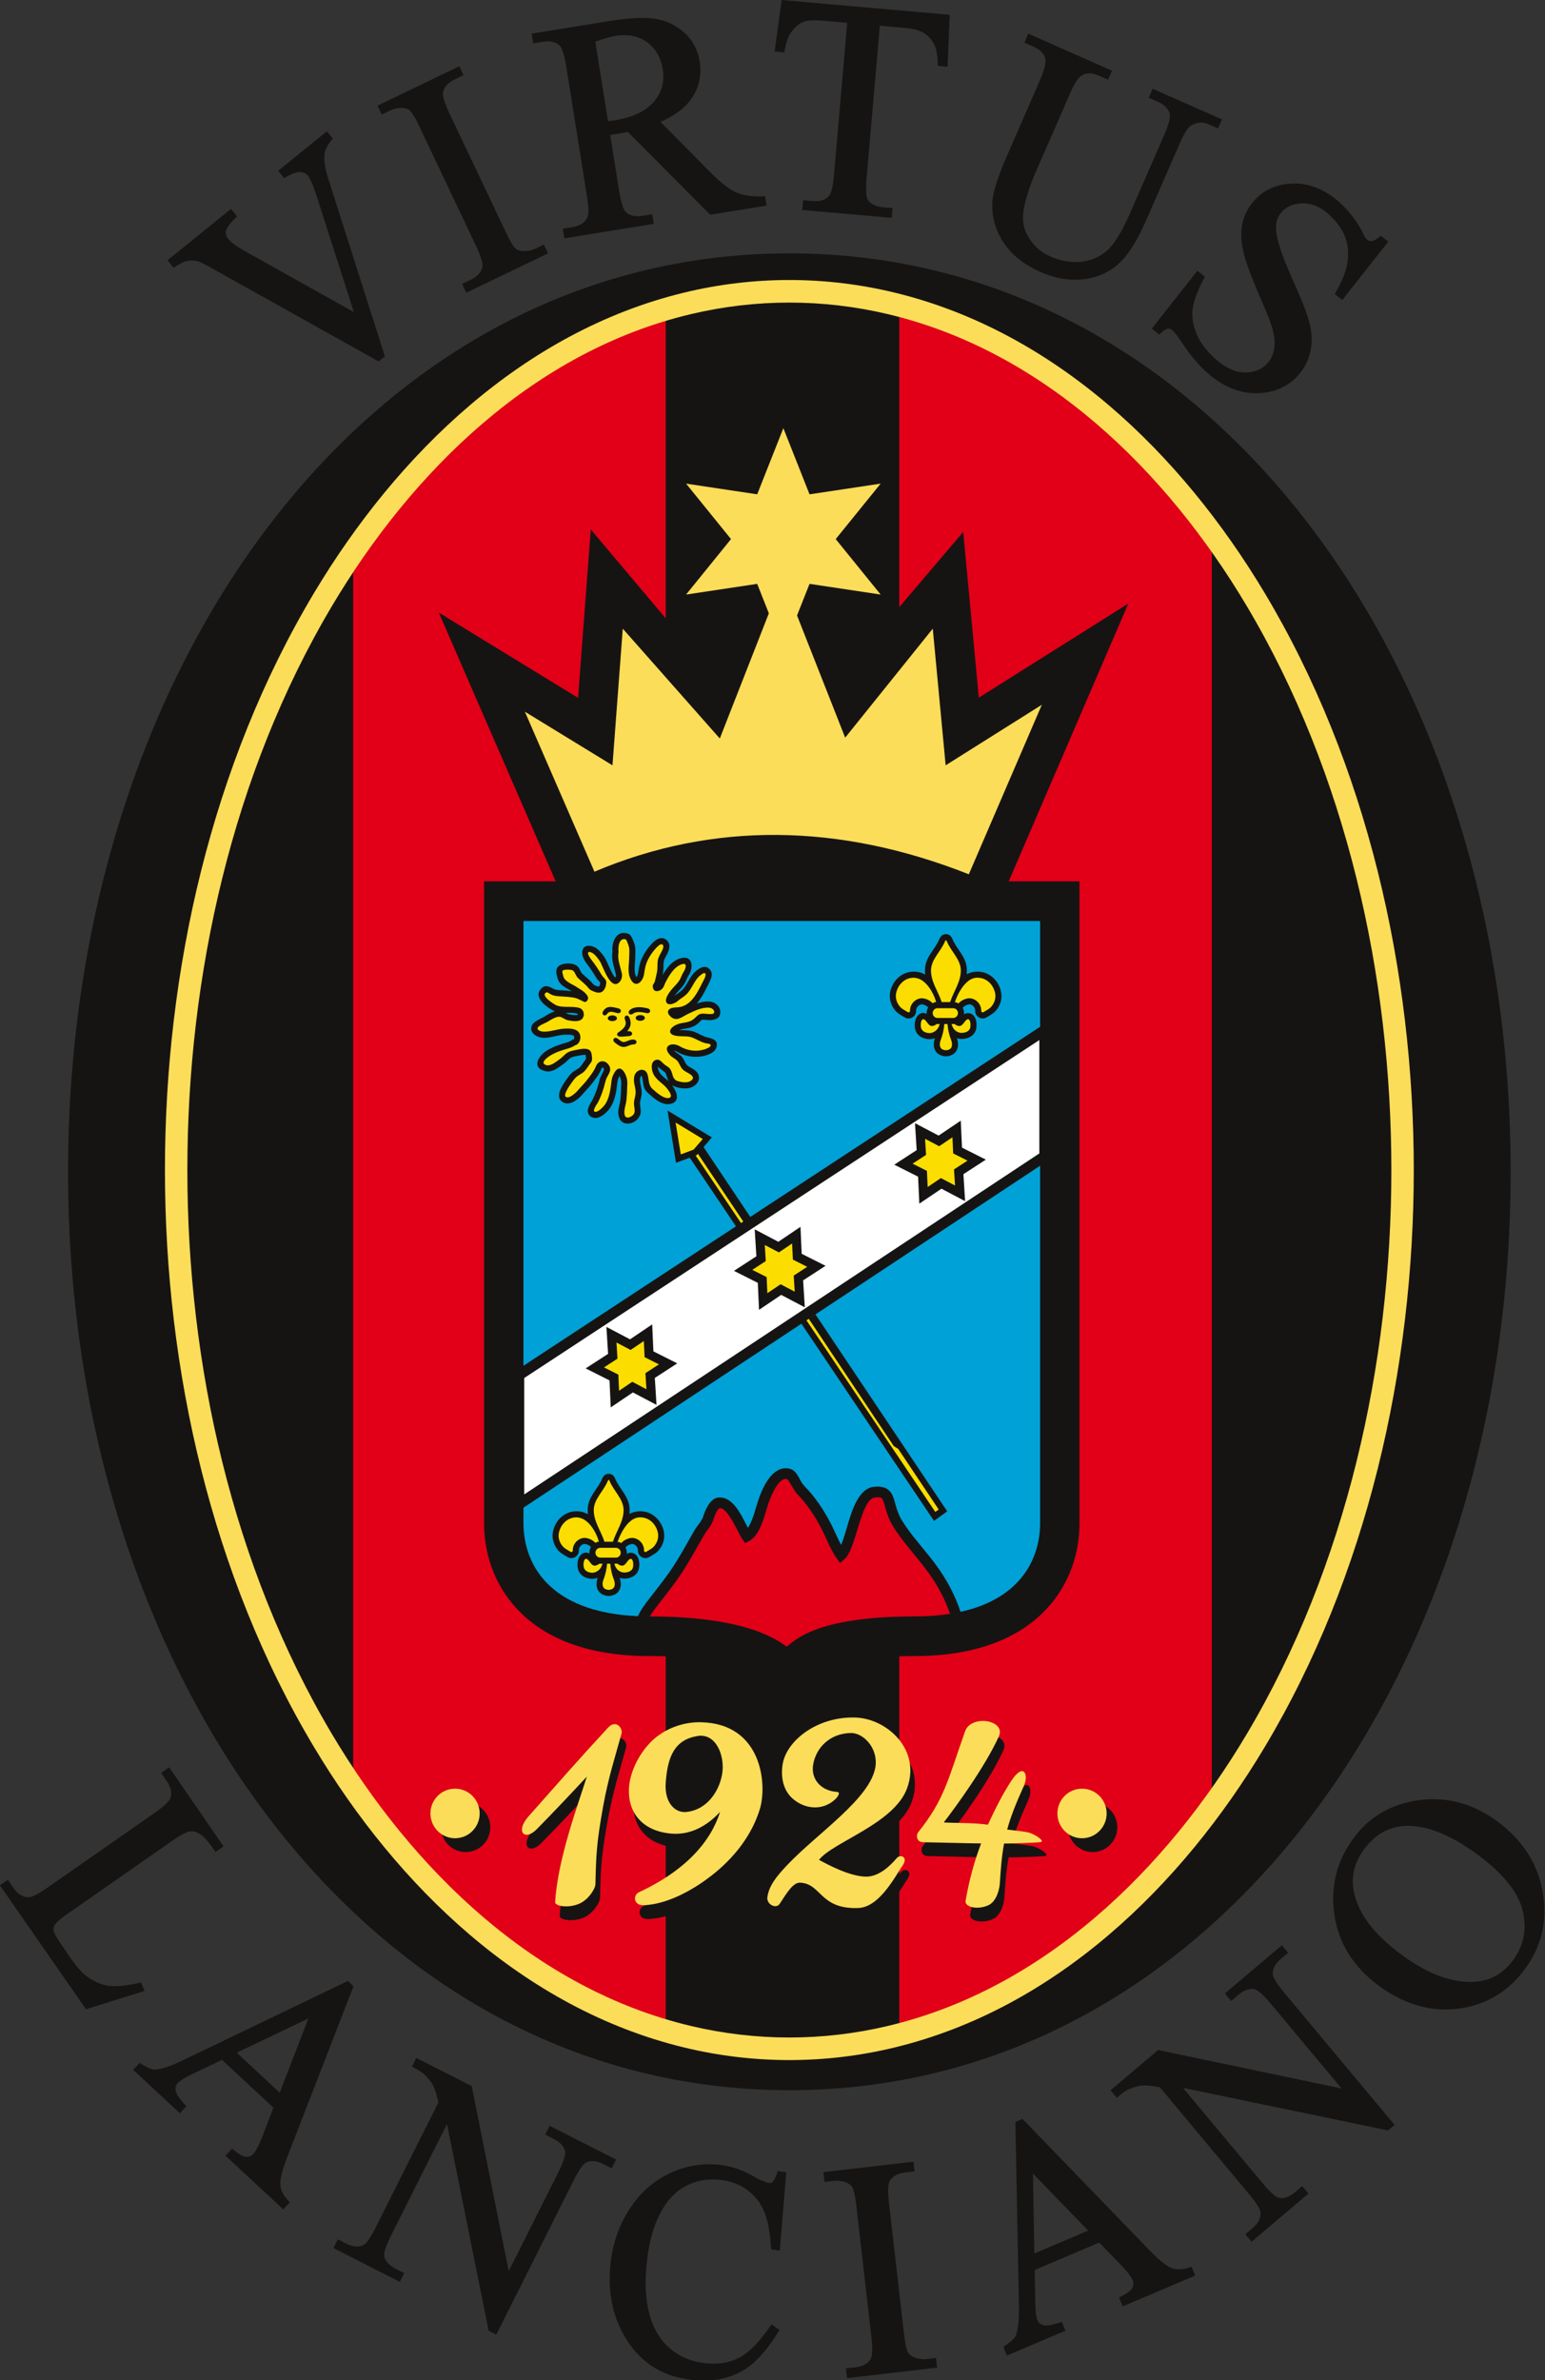 <?xml version="1.0" encoding="UTF-8" standalone="no"?>
<svg
   xmlns:dc="http://purl.org/dc/elements/1.1/"
   xmlns:cc="http://creativecommons.org/ns#"
   xmlns:rdf="http://www.w3.org/1999/02/22-rdf-syntax-ns#"
   xmlns:svg="http://www.w3.org/2000/svg"
   xmlns="http://www.w3.org/2000/svg"
   xmlns:sodipodi="http://sodipodi.sourceforge.net/DTD/sodipodi-0.dtd"
   xmlns:inkscape="http://www.inkscape.org/namespaces/inkscape"
   width="705.926"
   version="1.1"
   height="1086.907"
   viewBox="0 0 564.74 869.526"
   id="svg2935"
   inkscape:version="0.47 r22583"
   sodipodi:docname="Virtus_Lanciano-Seite001.svg">
  <rect x="0" y="0" width="564.74" height="869.526" fill="#333333" stroke="none"/>
  <sodipodi:namedview
     pagecolor="#ffffff"
     bordercolor="#666666"
     borderopacity="1"
     objecttolerance="10"
     gridtolerance="10"
     guidetolerance="10"
     inkscape:pageopacity="0"
     inkscape:pageshadow="2"
     inkscape:window-width="1152"
     inkscape:window-height="804"
     id="namedview3048"
     showgrid="false"
     inkscape:zoom="0.71646393"
     inkscape:cx="264.08709"
     inkscape:cy="293.14436"
     inkscape:window-x="-4"
     inkscape:window-y="-4"
     inkscape:window-maximized="1"
     inkscape:current-layer="svg2935" />
  <defs
     id="defs2937">
    <inkscape:perspective
       sodipodi:type="inkscape:persp3d"
       inkscape:vp_x="0 : 372.5 : 1"
       inkscape:vp_y="0 : 1000 : 0"
       inkscape:vp_z="745 : 372.5 : 1"
       inkscape:persp3d-origin="372.5 : 248.33333 : 1"
       id="perspective3052" />
    <clipPath
       id="Clip0">
      <path
         d="m 0,0 595.275,0 0,595.276 L 0,595.276 0,0 z"
         transform="translate(0,0.417)"
         id="path2940" />
    </clipPath>
  </defs>
  <g
     id="Hintergrund"
     transform="matrix(1.524,0,0,1.534,-171.368,-22.379)">
    <g
       id="Gruppe1"
       clip-path="url(#Clip0)">
      <path
         style="fill:#161413;fill-rule:evenodd;stroke:none"
         d="m 173.002,0 c 100.616,0 173.001,97.947 173.001,218.723 0,120.778 -72.385,218.725 -173.001,218.725 C 72.387,437.448 0,339.501 0,218.723 0,97.947 72.387,0 173.002,0 z"
         transform="translate(128.771,74.926)"
         id="path2946" />
      <path
         style="fill:#e10017;fill-rule:evenodd;stroke:none"
         d="m 74.968,0 0,411.011 C 46.007,402.721 20.116,382.367 0,353.789 L 0,57.222 C 20.116,28.645 46.007,8.29 74.968,0 z"
         transform="translate(197.148,87.732)"
         id="path2948" />
      <path
         style="fill:#e10017;fill-rule:evenodd;stroke:none"
         d="m 0,0 3.738,0 c 27.278,8.166 51.784,27.049 71.229,53.416 l 0,303.43 C 54.638,384.414 28.778,403.799 0,411.31 L 0,0 z"
         transform="translate(328.136,88.107)"
         id="path2950" />
      <path
         style="fill:#fcdd59;fill-rule:evenodd;stroke:none"
         d="M 149.765,0 C 141.247,0 132.774,1.015 124.493,3.009 85.942,12.289 55.769,41.341 35.789,74.486 11.171,115.323 0,164.564 0,211.965 c 0,47.401 11.171,96.642 35.789,137.479 19.98,33.145 50.153,62.196 88.704,71.477 8.281,1.994 16.754,3.008 25.272,3.008 8.519,0 16.992,-1.014 25.273,-3.008 38.551,-9.281 68.724,-38.332 88.704,-71.477 24.618,-40.837 35.789,-90.078 35.789,-137.479 0,-47.401 -11.171,-96.642 -35.789,-137.479 C 243.762,41.341 213.589,12.289 175.038,3.009 166.757,1.015 158.284,0 149.765,0 z m 0,5.376 c 7.925,0 15.812,0.92 23.527,2.729 37.569,8.809 66.863,37.268 86.181,69.538 23.896,39.918 34.682,88.079 34.682,134.321 0,46.242 -10.786,94.404 -34.682,134.321 -19.318,32.27 -48.612,60.73 -86.181,69.538 -7.715,1.809 -15.602,2.729 -23.527,2.729 -7.924,0 -15.81,-0.92 -23.525,-2.729 C 88.67,407.016 59.376,378.556 40.057,346.286 16.163,306.369 5.376,258.207 5.376,211.965 5.376,165.723 16.163,117.562 40.057,77.644 59.376,45.374 88.67,16.914 126.24,8.105 133.955,6.296 141.841,5.376 149.765,5.376 z"
         transform="translate(152.006,81.273)"
         id="path2952" />
      <path
         style="fill:#161413;fill-rule:evenodd;stroke:none"
         d="M 33.403,54.03 36.448,13.926 63.074,45.28 80.544,0 l 18.592,45.607 26.641,-31.082 3.745,39.461 35.857,-22.412 -33.217,76.599 -8.49,-3.335 C 96.254,94.065 68.328,92.645 40.989,104.136 L 32.411,107.741 0,33.727 33.403,54.03 z"
         transform="translate(217.692,126.754)"
         id="path2954" />
      <path
         style="fill:#fcdd59;fill-rule:evenodd;stroke:none"
         d="m 0,31.716 16.685,38.103 c 28.42,-11.946 58.697,-11.602 89.797,0.618 L 123.988,30.068 100.921,44.487 97.832,11.944 76.822,37.895 61.787,0 46.753,38.103 23.481,11.946 21.011,44.487 0,31.716 z"
         transform="translate(238.336,152.365)"
         id="path2956" />
      <path
         style="fill:#fcdd59;fill-rule:evenodd;stroke:none"
         d="M 23.335,0 29.612,15.756 46.669,13.21 35.892,26.418 46.669,39.627 29.612,37.081 23.335,52.837 17.057,37.081 0,39.627 10.777,26.418 0,13.21 17.057,15.756 23.335,0 z"
         transform="translate(276.999,116.557)"
         id="path2958" />
      <path
         style="fill:#161413;fill-rule:evenodd;stroke:none"
         d="M 44.687,74.316 35.876,47.042 c -0.46,-1.417 -1.35,-4.139 -2.286,-5.302 -0.406,-0.505 -1.028,-0.692 -1.649,-0.751 -1.018,-0.086 -2.233,0.473 -3.108,0.964 -0.168,0.084 -0.339,0.177 -0.504,0.267 l -0.373,0.204 -1.416,-1.762 11.693,-9.396 1.415,1.759 -0.273,0.321 c -0.792,0.926 -1.532,2.064 -1.706,3.287 -0.215,1.921 0.3,4.107 0.888,5.924 l 13.576,42.307 -1.5,1.206 -39.68,-22.011 C 10.069,63.571 8.139,62.442 7.173,62.211 6.361,61.996 5.539,61.98 4.714,62.157 c -1,0.195 -2.044,0.796 -2.883,1.357 L 1.443,63.773 0,61.98 15.238,49.74 l 1.439,1.789 -0.329,0.322 c -0.695,0.681 -2.143,2.175 -2.33,3.164 -0.116,0.684 0.05,1.282 0.485,1.821 0.981,1.221 3.183,2.492 4.54,3.244 l 25.644,14.235 z m 45.576,-16.078 1.006,2.103 -19.625,9.376 -1.003,-2.104 2.006,-0.958 c 1.331,-0.637 2.564,-1.59 2.887,-3.1 0.24,-1.167 -1.055,-3.973 -1.548,-5.004 L 60.514,30.355 c -0.502,-1.052 -1.543,-3.222 -2.39,-4.017 -0.456,-0.414 -1.075,-0.572 -1.668,-0.621 -1.081,-0.06 -2.106,0.133 -3.082,0.6 l -2.008,0.958 -1.012,-2.115 19.624,-9.376 1.011,2.116 -2.04,0.975 c -1.324,0.632 -2.531,1.581 -2.86,3.078 -0.261,1.192 1.013,3.963 1.515,5.014 l 13.473,28.197 c 0.502,1.052 1.543,3.221 2.391,4.016 0.459,0.417 1.1,0.565 1.702,0.606 1.063,0.069 2.09,-0.112 3.052,-0.572 l 2.041,-0.975 z m 20.153,-26.812 c -0.885,0.17 -1.772,0.338 -2.662,0.481 -0.335,0.054 -0.668,0.105 -1.004,0.148 -0.193,0.024 -0.386,0.048 -0.579,0.071 l 2.144,13.342 c 0.186,1.152 0.748,4.342 1.708,5.131 1.094,0.91 2.501,1.014 3.859,0.795 l 2.377,-0.382 0.37,2.303 -21.46,3.449 -0.37,-2.303 2.293,-0.369 c 1.544,-0.248 2.956,-0.887 3.629,-2.375 0.474,-1.03 0.047,-3.92 -0.127,-5.008 L 95.634,15.857 C 95.451,14.721 94.886,11.509 93.931,10.739 92.822,9.828 91.365,9.733 89.998,9.954 l -2.293,0.367 -0.374,-2.313 17.895,-2.876 c 3.473,-0.558 8.044,-1.184 11.544,-0.687 2.661,0.366 5.006,1.463 7.048,3.208 2.138,1.855 3.375,4.213 3.824,7.004 0.485,3.028 -0.069,5.871 -1.719,8.46 -1.765,2.774 -4.692,4.627 -7.679,5.902 l 11.522,11.581 c 1.755,1.776 4.34,4.221 6.653,5.231 1.991,0.847 4.298,1.016 6.437,0.91 l 0.455,-0.022 0.363,2.25 -13.513,2.172 -19.745,-19.715 z m -4.768,-2.553 c 0.228,-0.036 0.456,-0.069 0.685,-0.098 0.263,-0.032 0.529,-0.061 0.791,-0.103 3.397,-0.546 7.21,-1.726 9.519,-4.439 1.908,-2.234 2.612,-4.783 2.146,-7.683 -0.425,-2.647 -1.573,-4.905 -3.764,-6.491 -2.221,-1.606 -4.817,-1.948 -7.487,-1.52 -1.626,0.262 -3.36,0.833 -4.935,1.397 l 3.045,18.938 z m 65.198,-22.75 -3.178,36.312 c -0.1,1.149 -0.328,4.288 0.374,5.277 0.858,1.136 2.31,1.534 3.667,1.653 l 2.18,0.19 -0.204,2.323 -21.446,-1.877 0.201,-2.322 2.217,0.193 c 1.486,0.13 3.057,-0.079 4.057,-1.295 0.738,-0.889 1.028,-3.716 1.127,-4.829 l 3.177,-36.31 -5.291,-0.463 c -1.332,-0.116 -3.361,-0.263 -4.661,0.064 -1.276,0.34 -2.299,1.141 -3.128,2.147 -1.092,1.341 -1.63,3.136 -1.909,4.816 l -0.078,0.464 -2.348,-0.206 L 147.302,0 l 40.293,3.524 -0.496,12.367 -2.335,-0.204 -0.018,-0.448 c -0.05,-1.23 -0.165,-3.041 -0.653,-4.184 -0.531,-1.251 -1.329,-2.31 -2.468,-3.061 -1.299,-0.848 -2.973,-1.189 -4.495,-1.322 l -6.284,-0.55 z m 74.485,23.898 c -0.967,0.633 -2.122,3.152 -2.572,4.179 l -7.895,17.951 c -1.462,3.324 -3.436,7.243 -5.956,9.897 -2.509,2.642 -5.951,4.152 -9.554,4.501 -3.298,0.319 -6.71,-0.349 -9.731,-1.675 -3.886,-1.706 -7.047,-3.867 -9.349,-7.49 -1.822,-2.868 -2.639,-6.007 -2.435,-9.403 0.242,-3.372 2.437,-8.459 3.792,-11.54 l 7.609,-17.305 c 0.576,-1.309 1.683,-4.032 1.21,-5.483 -0.401,-1.26 -1.648,-2.054 -2.795,-2.559 l -2.137,-0.939 0.944,-2.147 20.063,8.824 -0.942,2.147 -2.16,-0.95 c -1.368,-0.603 -2.881,-0.872 -4.212,-0.03 -1.106,0.673 -2.264,3.166 -2.765,4.307 l -8.487,19.3 c -0.856,1.945 -1.529,4.001 -2.106,6.044 -0.49,1.774 -0.877,3.887 -0.556,5.723 0.289,1.647 1.084,3.115 2.126,4.407 1.307,1.621 2.397,2.444 4.336,3.296 4.568,2.007 10.039,1.946 13.827,-1.624 2.267,-2.138 4.304,-6.468 5.543,-9.287 l 7.885,-17.93 c 0.47,-1.069 1.724,-4.041 1.345,-5.224 -0.44,-1.377 -1.598,-2.232 -2.876,-2.794 l -2.136,-0.939 0.943,-2.147 16.61,7.306 -0.944,2.147 -2.138,-0.941 c -1.575,-0.693 -3.049,-0.562 -4.487,0.38 z m 47.462,27.535 -11.034,13.896 -1.808,-1.437 0.224,-0.381 c 1.283,-2.182 2.504,-4.761 2.844,-7.293 0.293,-2.188 0.123,-4.379 -0.774,-6.416 -0.91,-2.069 -2.639,-4.036 -4.396,-5.432 -1.763,-1.399 -3.756,-2.199 -6.022,-2.055 -1.904,0.121 -3.588,0.767 -4.794,2.285 -0.876,1.105 -1.222,2.398 -1.154,3.806 0.109,3.325 2.669,9.128 4.02,12.149 1.41,3.15 3.199,7.051 4.034,10.396 0.532,2.059 0.65,4.168 0.249,6.262 -0.387,1.997 -1.19,3.813 -2.455,5.406 -2.459,3.097 -5.776,4.616 -9.7,4.873 -4.39,0.277 -8.282,-1.326 -11.691,-4.032 -1.097,-0.871 -2.116,-1.827 -3.062,-2.861 -1.254,-1.371 -2.471,-2.922 -3.512,-4.457 -0.58,-0.856 -1.964,-2.976 -2.754,-3.603 -0.322,-0.256 -0.686,-0.425 -1.105,-0.38 -0.514,0.055 -1.343,0.776 -1.708,1.11 l -0.32,0.294 -1.801,-1.429 10.944,-13.781 1.793,1.424 -0.2,0.374 c -1.168,2.197 -2.482,5.028 -2.76,7.528 -0.24,2.135 0.284,4.242 1.163,6.179 1.024,2.262 3.137,4.596 5.078,6.137 1.958,1.554 4.26,2.704 6.816,2.574 2.087,-0.112 3.862,-0.856 5.175,-2.508 0.743,-0.937 1.149,-2.047 1.351,-3.216 0.238,-1.457 0.028,-2.979 -0.356,-4.396 -0.664,-2.55 -2.249,-5.926 -3.287,-8.372 -1.348,-3.161 -2.865,-6.745 -3.714,-10.079 -0.516,-2.063 -0.714,-4.222 -0.389,-6.334 0.33,-2.011 1.167,-3.817 2.435,-5.412 2.326,-2.931 5.446,-4.392 9.163,-4.645 4.096,-0.279 7.719,1.157 10.906,3.688 2.38,1.887 4.686,4.646 6.131,7.33 0.235,0.436 0.93,1.951 1.285,2.233 0.352,0.278 0.759,0.472 1.216,0.438 0.591,-0.045 1.43,-0.669 1.873,-1.025 l 0.317,-0.254 1.779,1.412 z"
         transform="translate(152.627,14.591)"
         id="path2960" />
      <path
         style="fill:#161413;fill-rule:evenodd;stroke:none"
         d="m 15.342,43.067 c 1.724,2.485 3.287,5.137 5.796,6.924 1.365,0.956 3.285,1.849 4.955,2.051 2.304,0.266 5.103,-0.207 7.352,-0.701 L 33.863,51.25 34.692,53.279 20.66,57.615 0,28.108 1.918,26.78 3.25,28.695 c 0.887,1.286 2.07,2.287 3.698,2.254 1.154,-0.036 3.564,-1.664 4.491,-2.304 L 37.105,10.873 C 38.07,10.205 40.691,8.34 40.986,7.127 41.331,5.732 40.794,4.393 40.004,3.254 L 38.676,1.331 40.606,0 l 13.038,18.836 -1.929,1.34 -0.289,-0.424 c -0.804,-1.185 -2.219,-3.166 -3.484,-3.884 -0.723,-0.411 -1.586,-0.734 -2.437,-0.593 -1.118,0.148 -3.674,1.9 -4.602,2.542 L 15.918,35.118 c -0.848,0.585 -2.351,1.677 -2.849,2.592 -0.215,0.435 -0.232,0.896 -0.125,1.365 0.231,0.965 1.836,3.18 2.398,3.992 z M 65.62,81.075 53.274,69.678 46.157,73.065 c -1.072,0.505 -2.721,1.328 -3.534,2.208 -0.434,0.471 -0.534,1.061 -0.464,1.681 0.127,1.043 1.567,2.668 2.251,3.405 l 0.32,0.345 -1.555,1.686 -11.202,-10.34 1.52,-1.649 0.358,0.222 c 0.775,0.479 2.398,1.429 3.35,1.379 2.123,-0.08 5.391,-1.591 7.283,-2.505 l 38.984,-18.609 1.36,1.256 -15.845,40.55 c -0.673,1.715 -1.847,4.873 -1.704,6.738 0.115,1.481 0.931,2.766 1.931,3.819 l 0.327,0.345 -1.558,1.69 -13.852,-12.785 1.564,-1.695 0.371,0.308 c 0.719,0.595 2.059,1.609 3.04,1.644 0.656,0.031 1.214,-0.171 1.661,-0.656 0.928,-1.005 1.781,-3.126 2.275,-4.39 l 2.582,-6.637 z m 1.502,-3.593 6.884,-17.669 -17.19,8.155 10.306,9.514 z m 196.559,35.711 -15.482,6.53 0.142,7.88 c 0.017,1.186 0.084,3.028 0.55,4.132 0.25,0.591 0.742,0.924 1.338,1.116 1.003,0.316 3.076,-0.322 4.032,-0.64 l 0.445,-0.15 0.893,2.113 -14.047,5.925 -0.873,-2.066 0.349,-0.234 c 0.759,-0.507 2.294,-1.593 2.641,-2.482 0.806,-1.965 0.781,-5.565 0.732,-7.665 l -0.826,-43.19 1.706,-0.72 30.37,31.195 c 1.284,1.321 3.674,3.696 5.431,4.336 1.391,0.507 2.907,0.295 4.276,-0.179 l 0.45,-0.156 0.893,2.118 -17.369,7.326 -0.896,-2.124 0.433,-0.21 c 0.84,-0.41 2.318,-1.209 2.756,-2.089 0.299,-0.587 0.346,-1.173 0.088,-1.783 -0.531,-1.26 -2.109,-2.915 -3.058,-3.887 l -4.974,-5.096 z m -2.649,-2.853 -13.243,-13.573 0.319,19.024 12.924,-5.451 z m -138.978,9.647 11.917,-23.584 c 0.515,-1.022 1.895,-3.87 1.581,-5.047 -0.37,-1.378 -1.576,-2.287 -2.792,-2.9 l -1.953,-0.991 1.059,-2.089 15.933,8.048 -1.055,2.092 -1.988,-1.002 c -1.323,-0.671 -2.868,-1.064 -4.243,-0.314 -1.012,0.551 -2.331,3.086 -2.835,4.081 l -18.609,36.833 -1.827,-0.924 -9.999,-49.225 -13.421,26.563 c -0.51,1.009 -1.919,3.875 -1.615,5.036 0.365,1.373 1.581,2.287 2.79,2.899 l 1.975,0.999 -1.051,2.081 -15.921,-8.047 1.051,-2.083 1.941,0.981 c 1.344,0.679 2.89,1.082 4.289,0.326 1.007,-0.543 2.328,-3.08 2.828,-4.068 l 15.086,-29.854 c -0.307,-1.267 -0.723,-2.918 -1.295,-4.044 -0.492,-0.946 -1.34,-1.868 -2.087,-2.608 -0.675,-0.635 -1.716,-1.196 -2.539,-1.612 l -0.455,-0.23 1.058,-2.09 13.304,6.722 8.873,44.051 z M 321.797,76.486 304.793,56.259 c -0.74,-0.88 -2.814,-3.264 -4.026,-3.437 -1.405,-0.2 -2.723,0.553 -3.759,1.425 l -1.677,1.409 -1.509,-1.795 13.664,-11.488 1.508,1.794 -1.703,1.429 c -1.137,0.956 -2.105,2.216 -1.954,3.779 0.109,1.15 1.918,3.353 2.638,4.21 l 26.552,31.588 -1.564,1.313 -49.194,-10.147 19.15,22.782 c 0.724,0.861 2.815,3.294 3.999,3.465 1.402,0.206 2.726,-0.558 3.759,-1.429 l 1.695,-1.425 1.5,1.789 -13.655,11.475 -1.502,-1.782 1.664,-1.4 c 1.157,-0.973 2.131,-2.23 1.988,-3.817 -0.106,-1.14 -1.917,-3.35 -2.63,-4.199 L 278.216,76.194 c -1.285,-0.217 -2.971,-0.483 -4.23,-0.399 -1.063,0.082 -2.243,0.496 -3.219,0.892 -0.85,0.373 -1.773,1.108 -2.479,1.702 l -0.388,0.329 -1.511,-1.794 11.412,-9.592 43.996,9.154 z m -133.183,19.968 -1.547,18.648 -2.068,-0.311 -0.031,-0.403 c -0.346,-4.445 -0.959,-9.361 -4.355,-12.587 -2.433,-2.31 -5.374,-3.435 -8.714,-3.622 -2.873,-0.162 -5.551,0.454 -8.033,1.913 -2.785,1.637 -4.681,4.35 -6.019,7.23 -1.847,3.977 -2.603,8.631 -2.875,12.977 -0.238,3.766 0.005,7.682 1.236,11.274 1.025,3.009 2.723,5.564 5.298,7.448 2.547,1.876 5.46,2.798 8.611,2.973 2.684,0.152 4.96,-0.217 7.348,-1.456 2.851,-1.48 5.512,-4.886 7.34,-7.454 l 0.294,-0.413 1.897,1.341 -0.25,0.407 c -2.045,3.315 -5.035,7.244 -8.427,9.201 -3.467,2.001 -7.002,2.605 -10.968,2.383 -7.506,-0.423 -13.389,-3.671 -17.311,-10.128 -3.006,-4.928 -4.069,-10.415 -3.709,-16.137 0.296,-4.73 1.555,-9.226 3.941,-13.333 2.24,-3.845 5.258,-6.957 9.167,-9.099 3.786,-2.057 7.837,-2.966 12.139,-2.723 3.517,0.196 6.79,1.34 9.791,3.172 0.487,0.309 3.318,1.623 3.785,1.185 0.648,-0.603 1.032,-1.527 1.274,-2.361 l 0.123,-0.426 2.063,0.301 z m 35.917,44.21 0.268,2.316 -21.606,2.497 -0.266,-2.316 2.21,-0.256 c 1.466,-0.169 2.94,-0.671 3.736,-1.994 0.606,-1.026 0.292,-4.101 0.162,-5.236 l -3.589,-31.043 c -0.133,-1.156 -0.414,-3.547 -0.958,-4.575 -0.296,-0.54 -0.83,-0.89 -1.374,-1.129 -1.002,-0.406 -2.037,-0.558 -3.11,-0.434 l -2.211,0.257 -0.269,-2.329 21.604,-2.499 0.27,2.33 -2.247,0.259 c -1.456,0.168 -2.909,0.673 -3.706,1.983 -0.632,1.043 -0.327,4.078 -0.193,5.236 l 3.589,31.042 c 0.134,1.156 0.413,3.549 0.957,4.575 0.299,0.543 0.857,0.891 1.413,1.125 0.985,0.412 2.01,0.573 3.074,0.45 l 2.246,-0.259 z M 324.649,16.918 c 3.914,-5.31 9.261,-8.236 15.782,-9.1 6.935,-0.919 13.22,0.996 18.828,5.132 5.731,4.227 9.569,9.731 10.793,16.785 1.166,6.671 -0.202,12.804 -4.226,18.26 -3.994,5.417 -9.333,8.625 -16.012,9.491 -7.056,0.905 -13.515,-1.351 -19.182,-5.531 -6.05,-4.46 -9.821,-10.314 -10.68,-17.818 -0.705,-6.324 0.923,-12.103 4.697,-17.219 z m 2.507,2.681 c -2.417,3.279 -3.241,6.859 -2.221,10.819 1.51,5.864 6.308,10.575 11.03,14.058 4.944,3.646 11.035,6.865 17.352,6.641 4.049,-0.16 7.216,-1.925 9.617,-5.18 2.629,-3.564 3.359,-7.491 2.31,-11.787 -1.332,-5.446 -6.325,-10.038 -10.662,-13.237 -4.865,-3.587 -11.222,-7.199 -17.473,-6.945 -4.235,0.189 -7.461,2.253 -9.953,5.631 z"
         transform="translate(112.412,435.473)"
         id="path2962" />
      <path
         style="fill:#161413;fill-rule:evenodd;stroke:none"
         d="m 142.803,0 0,152.881 c 0,8.194 -3.101,15.913 -9.075,21.586 -8.143,7.734 -19.681,10.044 -30.564,10.044 -6.171,0 -14.405,0.357 -20.282,2.531 -2.578,0.953 -2.97,1.647 -5.06,3.05 l -5.267,3.535 -5.264,-3.538 C 59.629,184.94 48.52,184.511 39.64,184.511 28.757,184.511 17.219,182.201 9.075,174.467 3.102,168.794 0,161.075 0,152.881 L 0,0 142.803,0 z"
         transform="translate(228.552,224.479)"
         id="path2964" />
      <path
         style="fill:#e10017;fill-rule:evenodd;stroke:none"
         d="m 72.009,32.123 c -2.571,0.401 -5.421,0.62 -8.583,0.62 -23.903,0 -28.719,5.917 -30.606,7.184 C 30.938,38.662 23.822,32.76 0,32.744 0.58,31.775 1.346,30.803 1.925,30.053 3.61,27.872 5.344,25.728 6.927,23.469 c 2.242,-3.204 4.093,-6.664 6.055,-10.04 0.762,-1.313 1.74,-2.141 2.235,-3.66 0.187,-0.573 0.942,-2.58 1.49,-2.807 2.006,-0.272 4.511,5.971 5.503,7.398 l 0.629,0.903 0.985,-0.49 c 2.701,-1.343 3.712,-6.2 4.602,-8.849 0.514,-1.532 2.25,-5.917 4.187,-5.923 0.138,-0.001 0.261,0.016 0.375,0.096 0.55,0.389 1.554,2.646 2.312,3.413 2.377,2.41 4.261,5.22 5.822,8.212 1.206,2.311 2.202,5.075 3.714,7.173 l 0.802,1.116 1.051,-0.884 C 49.56,16.713 50.562,4.755 54.017,4.41 c 0.431,-0.043 1.325,-0.11 1.659,0.218 0.362,0.354 0.642,1.58 0.782,2.086 0.448,1.626 0.991,3.099 1.881,4.542 0.491,0.795 1.018,1.568 1.569,2.323 2.118,2.899 4.568,5.535 6.7,8.422 2.334,3.159 4.132,6.438 5.401,10.122 z"
         transform="translate(268.29,366.803)"
         id="path2966" />
      <path
         style="fill:#00a1d6;fill-rule:evenodd;stroke:none"
         d="m 123.916,0 0,85.151 c 0,7.996 -4.263,17.85 -19.082,21.093 -1.358,-4.074 -3.319,-7.694 -5.882,-11.164 -2.13,-2.884 -4.577,-5.516 -6.692,-8.41 -0.512,-0.701 -1.002,-1.418 -1.458,-2.157 -0.761,-1.234 -1.21,-2.493 -1.593,-3.882 -0.309,-1.124 -0.593,-2.384 -1.455,-3.23 -0.996,-0.974 -2.383,-1.065 -3.696,-0.934 -3.579,0.357 -5.158,5.4 -6.059,8.272 -0.574,1.833 -1.055,3.805 -1.816,5.579 -0.902,-1.696 -1.62,-3.481 -2.508,-5.181 -1.68,-3.218 -3.71,-6.232 -6.267,-8.823 -1.55,-1.569 -1.585,-4.279 -4.509,-4.268 -3.543,0.013 -5.649,4.843 -6.595,7.66 -0.635,1.892 -1.313,4.834 -2.468,6.524 -1.493,-2.755 -3.529,-7.69 -7.241,-7.184 -1.857,0.254 -2.998,2.965 -3.506,4.526 -0.374,1.145 -1.41,2.126 -2.017,3.171 -1.925,3.315 -3.739,6.716 -5.94,9.859 -1.558,2.226 -3.271,4.337 -4.931,6.488 -0.944,1.223 -2.087,2.698 -2.745,4.187 C 5.812,106.357 0,94.488 0,85.151 L 0,81.445 123.916,0 z"
         transform="translate(237.996,292.209)"
         id="path2968" />
      <path
         style="fill:#ffffff;fill-rule:evenodd;stroke:none"
         d="M 123.545,26.998 123.545,0 0,80.48 0,108.199 123.545,26.998 z"
         transform="translate(238.183,262.283)"
         id="path2970" />
      <path
         style="fill:#00a1d6;fill-rule:evenodd;stroke:none"
         d="m 123.916,0 0,25.198 L 0,105.92 0,0 123.916,0 z"
         transform="translate(237.996,233.923)"
         id="path2972" />
      <path
         style="fill:#161413;fill-rule:evenodd;stroke:none"
         d="M 10.639,3.561 15.953,0 l 0.292,6.427 5.716,2.857 -5.376,3.464 0.403,6.42 L 11.322,16.207 6.009,19.769 5.717,13.342 0,10.485 5.374,7.02 4.973,0.602 10.639,3.561 z"
         transform="translate(252.92,329.994)"
         id="path2974" />
      <path
         style="fill:#fbde00;fill-rule:evenodd;stroke:none"
         d="M 2.995,0.357 3.235,4.193 0,6.28 3.442,8 3.617,11.839 6.79,9.711 10.177,11.48 9.936,7.645 13.172,5.559 9.732,3.839 9.557,0 6.382,2.127 2.995,0.357 z"
         transform="translate(257.314,333.959)"
         id="path2976" />
      <path
         style="fill:#161413;fill-rule:evenodd;stroke:none"
         d="M 10.639,3.561 15.953,0 l 0.291,6.426 5.717,2.858 -5.376,3.465 0.404,6.42 L 11.323,16.208 6.009,19.769 5.717,13.342 0,10.486 5.374,7.02 4.972,0.602 10.639,3.561 z"
         transform="translate(288.487,306.762)"
         id="path2978" />
      <path
         style="fill:#fbde00;fill-rule:evenodd;stroke:none"
         d="M 2.994,0.357 3.234,4.194 0,6.28 3.441,8 3.615,11.838 6.789,9.711 10.177,11.481 9.935,7.645 13.172,5.559 9.731,3.839 9.556,0 6.382,2.127 2.994,0.357 z"
         transform="translate(292.882,310.727)"
         id="path2980" />
      <path
         style="fill:#161413;fill-rule:evenodd;stroke:none"
         d="M 10.638,3.56 15.954,0 l 0.291,6.426 5.716,2.858 -5.375,3.464 0.402,6.42 L 11.322,16.207 6.009,19.768 5.716,13.341 0,10.485 5.374,7.019 4.972,0.601 10.638,3.56 z"
         transform="translate(326.933,281.475)"
         id="path2982" />
      <path
         style="fill:#fbde00;fill-rule:evenodd;stroke:none"
         d="M 2.994,0.358 3.235,4.194 0,6.281 3.442,8 3.616,11.839 6.79,9.711 10.177,11.482 9.937,7.645 13.172,5.559 9.732,3.839 9.558,0 6.383,2.127 2.994,0.358 z"
         transform="translate(331.327,285.439)"
         id="path2984" />
      <path
         style="fill:#161413;fill-rule:evenodd;stroke:none"
         d="m 18.041,19.077 c 0.504,-0.278 1.09,-0.35 1.638,-0.131 1.348,0.538 1.566,2.478 1.26,3.721 -0.402,1.621 -2.022,2.339 -3.557,2.31 -0.352,-0.008 -0.7,-0.067 -1.033,-0.173 0.498,1.371 0.375,3.066 -1.024,3.873 -0.487,0.278 -1.044,0.423 -1.634,0.435 C 13.132,29.1 12.574,28.955 12.085,28.675 10.682,27.868 10.566,26.156 11.072,24.781 10.679,24.933 10.264,25.019 9.846,25.028 8.309,25.057 6.735,24.254 6.339,22.666 6.239,22.256 6.21,21.799 6.23,21.378 6.307,19.763 7.457,18.207 9.086,18.997 9.082,18.935 9.08,18.874 9.08,18.811 9.08,18.315 9.217,17.851 9.458,17.455 9.082,17.078 8.599,16.815 8.061,16.745 7.26,16.64 6.51,17.489 6.548,18.27 6.616,19.641 5.037,20.562 3.849,19.844 2.849,19.241 2.034,18.887 1.311,17.895 0.347,16.57 0,15.012 0.426,13.418 1.082,10.992 3.074,9.095 5.638,8.951 6.842,8.883 7.86,9.151 8.736,9.643 8.698,9.319 8.678,8.985 8.679,8.636 8.695,5.416 11.042,3.803 12.134,1.195 12.427,0.512 12.909,0.011 13.691,0.011 14.492,0 14.98,0.506 15.283,1.201 c 1.087,2.598 3.435,4.213 3.451,7.435 10e-4,0.321 -0.016,0.63 -0.048,0.93 0.843,-0.442 1.816,-0.679 2.955,-0.615 2.566,0.144 4.558,2.041 5.213,4.47 0.425,1.592 0.079,3.149 -0.886,4.473 -0.721,0.993 -1.537,1.346 -2.536,1.949 -1.181,0.715 -2.752,-0.196 -2.702,-1.568 0.038,-0.782 -0.71,-1.635 -1.513,-1.53 -0.58,0.076 -1.097,0.377 -1.484,0.805 0.205,0.374 0.321,0.804 0.321,1.261 0,0.09 -0.005,0.179 -0.013,0.266 z"
         transform="translate(244.729,365.563)"
         id="path2986" />
      <path
         style="fill:#fbde00;fill-rule:evenodd;stroke:none"
         d="m 20.037,8.938 c 1.906,0.107 3.391,1.542 3.891,3.395 0.305,1.147 0.063,2.253 -0.658,3.244 -0.551,0.758 -1.34,1.093 -2.113,1.561 -0.235,0.142 -0.504,-0.099 -0.499,-0.26 0.088,-1.788 -1.544,-3.248 -3.151,-3.037 -0.871,0.114 -1.693,0.542 -2.323,1.215 -0.373,-0.207 -0.397,-0.274 -0.854,-0.272 -0.052,0 2.013,-6.23 5.707,-5.846 z m -4.959,8.41 c 0,0.643 -0.516,1.162 -1.153,1.162 l -3.762,0 c -0.636,0 -1.153,-0.519 -1.153,-1.162 0,-0.64 0.517,-1.163 1.153,-1.163 l 3.762,0 c 0.638,-10e-4 1.153,0.521 1.153,1.163 z m -0.814,2.593 c 0.207,0.192 0.481,0.346 0.837,0.447 1.062,0.301 1.432,-1.077 2.077,-1.477 0.869,-0.541 1.016,1.177 0.828,1.944 -0.241,0.973 -1.393,1.22 -2.118,1.206 -0.772,-0.016 -1.655,-0.494 -2.06,-1.345 -0.116,-0.245 -0.219,-0.497 -0.305,-0.753 l 0.402,0 c 0.115,0 0.228,-0.008 0.339,-0.022 z M 4.196,8.938 C 2.291,9.045 0.807,10.48 0.307,12.333 0,13.48 0.242,14.586 0.963,15.577 1.516,16.335 2.304,16.67 3.077,17.138 3.312,17.28 3.581,17.039 3.573,16.878 3.487,15.09 5.12,13.63 6.727,13.841 c 0.849,0.112 1.651,0.521 2.275,1.165 0.35,-0.175 0.389,-0.274 0.806,-0.274 0.144,0 -1.733,-5.998 -5.612,-5.794 z M 9.955,19.954 C 9.75,20.141 9.479,20.289 9.133,20.388 8.07,20.689 7.699,19.311 7.056,18.911 6.186,18.37 6.038,20.088 6.227,20.855 c 0.242,0.973 1.343,1.27 2.069,1.257 0.771,-0.015 1.705,-0.545 2.109,-1.396 0.117,-0.245 0.219,-0.497 0.305,-0.753 l -0.547,0 c -0.069,0 -0.14,-0.004 -0.208,-0.009 z m 2.229,6.242 c -0.32,-0.006 -0.623,-0.087 -0.898,-0.243 -0.762,-0.439 -0.61,-1.532 -0.35,-2.194 0.488,-1.247 0.769,-2.522 0.864,-3.796 l 0.765,0 c 0.096,1.275 0.378,2.549 0.867,3.796 0.259,0.663 0.412,1.753 -0.352,2.194 -0.274,0.156 -0.577,0.237 -0.896,0.243 z M 11.173,14.732 C 10.339,12.173 8.596,9.946 8.609,7.18 8.622,4.571 10.937,2.713 11.947,0.303 12.036,0.095 12.09,0.001 12.185,0.001 12.278,0 12.332,0.097 12.422,0.303 c 1.007,2.408 3.323,4.266 3.336,6.877 0.012,2.764 -1.73,4.991 -2.563,7.552 l -2.022,0 z"
         transform="translate(246.252,367.026)"
         id="path2988" />
      <path
         style="fill:#161413;fill-rule:evenodd;stroke:none"
         d="m 18.041,19.077 c 0.505,-0.276 1.091,-0.35 1.638,-0.131 1.348,0.538 1.565,2.479 1.261,3.722 -0.403,1.62 -2.022,2.339 -3.557,2.309 -0.352,-0.006 -0.7,-0.066 -1.033,-0.172 0.497,1.371 0.374,3.065 -1.026,3.873 -0.486,0.277 -1.043,0.422 -1.632,0.434 C 13.133,29.1 12.574,28.955 12.086,28.676 10.682,27.868 10.567,26.156 11.073,24.781 10.68,24.933 10.264,25.019 9.847,25.028 8.309,25.057 6.735,24.256 6.34,22.667 6.239,22.257 6.21,21.8 6.231,21.379 6.308,19.764 7.456,18.207 9.086,18.997 9.082,18.935 9.08,18.874 9.08,18.811 9.08,18.315 9.218,17.851 9.457,17.456 9.082,17.079 8.599,16.815 8.062,16.745 7.261,16.641 6.51,17.489 6.548,18.27 6.615,19.641 5.036,20.562 3.849,19.845 2.85,19.241 2.033,18.888 1.312,17.894 0.348,16.57 0,15.014 0.427,13.419 1.081,10.992 3.074,9.096 5.639,8.951 6.842,8.884 7.861,9.151 8.736,9.642 8.698,9.32 8.678,8.984 8.68,8.636 c 0.015,-3.22 2.361,-4.832 3.454,-7.44 0.293,-0.683 0.774,-1.183 1.557,-1.183 0.801,-0.013 1.29,0.494 1.592,1.188 1.087,2.599 3.435,4.212 3.451,7.435 0.002,0.321 -0.016,0.63 -0.047,0.93 0.843,-0.442 1.815,-0.678 2.955,-0.615 2.564,0.145 4.557,2.041 5.213,4.471 0.425,1.592 0.078,3.148 -0.887,4.472 -0.722,0.994 -1.537,1.346 -2.536,1.95 -1.181,0.714 -2.751,-0.197 -2.701,-1.569 0.038,-0.782 -0.711,-1.634 -1.513,-1.53 -0.581,0.076 -1.098,0.377 -1.485,0.806 0.206,0.374 0.321,0.804 0.321,1.26 0,0.09 -0.004,0.179 -0.013,0.266 z"
         transform="translate(325.614,237.047)"
         id="path2990" />
      <path
         style="fill:#fbde00;fill-rule:evenodd;stroke:none"
         d="m 20.037,8.937 c 1.906,0.108 3.391,1.543 3.89,3.396 0.307,1.146 0.065,2.253 -0.657,3.243 -0.551,0.759 -1.34,1.094 -2.113,1.561 -0.235,0.143 -0.504,-0.098 -0.498,-0.259 0.087,-1.788 -1.545,-3.248 -3.152,-3.037 -0.872,0.114 -1.693,0.542 -2.323,1.214 -0.373,-0.207 -0.396,-0.274 -0.854,-0.272 -0.051,0 2.013,-6.229 5.707,-5.846 z m -4.959,8.41 c 0,0.643 -0.515,1.163 -1.152,1.163 l -3.762,0 c -0.637,0 -1.155,-0.52 -1.155,-1.163 0,-0.639 0.518,-1.162 1.155,-1.162 l 3.762,0 c 0.637,-0.002 1.152,0.521 1.152,1.162 z m -0.815,2.593 c 0.207,0.194 0.483,0.346 0.837,0.447 1.064,0.301 1.434,-1.077 2.078,-1.477 0.87,-0.54 1.017,1.178 0.829,1.944 -0.243,0.974 -1.393,1.22 -2.119,1.206 -0.771,-0.014 -1.655,-0.494 -2.059,-1.344 -0.117,-0.246 -0.219,-0.498 -0.306,-0.753 l 0.403,0 c 0.114,0 0.227,-0.008 0.337,-0.023 z M 4.197,8.937 C 2.292,9.045 0.806,10.48 0.306,12.333 0,13.479 0.243,14.586 0.964,15.576 1.515,16.335 2.303,16.67 3.078,17.137 3.313,17.28 3.582,17.039 3.574,16.878 3.487,15.09 5.121,13.63 6.727,13.841 c 0.85,0.111 1.652,0.52 2.276,1.165 0.349,-0.175 0.387,-0.274 0.804,-0.274 0.145,0 -1.731,-5.999 -5.61,-5.795 z M 9.956,19.954 C 9.75,20.14 9.48,20.289 9.134,20.387 8.071,20.688 7.7,19.31 7.055,18.91 c -0.87,-0.54 -1.016,1.178 -0.828,1.944 0.242,0.974 1.343,1.271 2.069,1.257 0.771,-0.016 1.705,-0.545 2.11,-1.395 0.116,-0.246 0.218,-0.498 0.305,-0.753 l -0.547,0 c -0.071,0 -0.14,-0.004 -0.208,-0.009 z m 2.227,6.241 c -0.318,-0.006 -0.623,-0.087 -0.896,-0.243 -0.763,-0.439 -0.611,-1.531 -0.352,-2.193 0.489,-1.248 0.77,-2.523 0.866,-3.796 l 0.765,0 c 0.096,1.274 0.378,2.548 0.865,3.796 0.261,0.663 0.412,1.752 -0.35,2.193 -0.275,0.156 -0.577,0.237 -0.898,0.243 z M 11.174,14.732 C 10.34,12.173 8.595,9.945 8.609,7.179 8.622,4.57 10.938,2.713 11.947,0.302 c 0.089,-0.208 0.144,-0.3 0.237,-0.3 0.095,-0.002 0.148,0.094 0.239,0.3 1.006,2.409 3.322,4.266 3.335,6.877 0.013,2.764 -1.73,4.992 -2.563,7.553 l -2.021,0 z"
         transform="translate(327.137,238.511)"
         id="path2992" />
      <path
         style="fill:#161413;fill-rule:evenodd;stroke:none"
         d="M 3.402,0 35.003,46.898 31.833,49.167 0,2.166 3.402,0 z"
         transform="translate(304.63,327.618)"
         id="path2994" />
      <path
         style="fill:#161413;fill-rule:evenodd;stroke:none"
         d="M 3.24,0 16.396,19.536 12.956,21.773 0,2.643 3.24,0 z"
         transform="translate(276.052,284.943)"
         id="path2996" />
      <path
         style="fill:#fbde00;fill-rule:evenodd;stroke:none"
         d="M 0,0.362 30.894,45.977 31.708,45.402 22.014,30.988 20.937,30.304 0.556,0 0,0.362 z"
         transform="translate(305.879,328.675)"
         id="path2998" />
      <path
         style="fill:#fbde00;fill-rule:evenodd;stroke:none"
         d="M 0.361,0 0,0.694 12.175,18.679 12.717,18.318 0.361,0 z"
         transform="translate(277.999,287.177)"
         id="path3000" />
      <path
         style="fill:#161413;fill-rule:evenodd;stroke:none"
         d="M 0,0 10.627,6.402 7.024,10.62 2.041,12.443 0,0 z"
         transform="translate(272.546,279.059)"
         id="path3002" />
      <path
         style="fill:#fbde00;fill-rule:evenodd;stroke:none"
         d="M 0,0 1.244,7.588 4.3,6.455 6.511,3.923 0,0 z"
         transform="translate(274.489,281.926)"
         id="path3004" />
      <path
         style="fill:#161413;fill-rule:evenodd;stroke:none"
         d="M 19.574,5.319 C 19.332,3.055 20.518,0 23.36,1.044 l 0.15,0.055 0.128,0.096 c 0.614,0.461 1.093,1.844 1.292,2.594 0.241,0.908 0.115,1.801 0.115,2.72 0,1.389 -0.467,3.529 0.219,4.752 0.017,0.03 0.045,0.077 0.076,0.123 0.178,-0.233 0.324,-0.66 0.363,-0.874 0.131,-0.712 0.199,-1.368 0.38,-2.083 0.474,-1.864 1.665,-3.716 2.994,-5.092 0.892,-0.925 2.233,-1.827 3.448,-0.818 1.142,0.943 0.679,2.39 0.096,3.486 -0.254,0.479 -0.623,1.044 -0.729,1.579 -0.176,0.916 -0.005,1.866 -0.216,2.847 -0.033,0.157 -0.066,0.313 -0.099,0.47 1.018,-1.764 2.383,-3.502 4.376,-4.039 2.932,-0.795 3.113,2.305 1.866,4.124 -0.399,0.584 -0.585,1.337 -0.989,1.968 -0.412,0.642 -0.976,1.228 -1.498,1.781 -0.182,0.191 -0.564,0.627 -0.893,1.076 0.598,-0.457 1.253,-0.826 1.798,-1.324 1.48,-1.354 1.742,-3.412 3.671,-4.812 0.909,-0.659 1.98,-1.186 2.951,-0.208 1.126,1.138 0.162,2.709 -0.408,3.846 -0.743,1.483 -1.55,3.077 -2.66,4.342 1.035,-0.352 2.104,-0.563 3.188,-0.452 1.094,0.116 2.225,0.922 2.415,2.055 0.307,1.804 -1.038,2.331 -2.518,2.349 -0.34,0.004 -1.593,-0.16 -1.851,-0.068 -0.17,0.082 -0.639,0.595 -0.801,0.738 -1.287,1.129 -2.274,1.182 -3.85,1.482 -0.168,0.032 -0.463,0.108 -0.755,0.212 1.264,0.079 2.458,-0.028 3.681,0.453 0.965,0.379 1.918,1.012 2.912,1.263 1.165,0.294 2.779,0.531 2.322,2.33 -0.377,1.49 -2.64,2.127 -3.992,2.274 -1.934,0.215 -3.929,-0.217 -5.58,-1.214 -0.125,-0.07 -0.368,-0.176 -0.601,-0.234 l 0.015,0.023 c 0.352,0.476 1.259,0.867 1.766,1.395 0.61,0.635 0.818,1.563 1.307,2.054 0.636,0.64 1.624,0.791 2.359,1.666 1.175,1.4 0.238,3.021 -1.269,3.616 -1.146,0.453 -2.54,0.286 -3.693,-0.066 -0.4,-0.121 -0.715,-0.264 -0.968,-0.426 1.172,1.585 2.058,3.995 -0.503,4.47 -1.937,0.359 -3.832,-1.313 -5.169,-2.511 -1.606,-1.437 -1.027,-2.48 -1.631,-4.19 -0.191,-0.023 -0.331,0.314 -0.359,0.468 -0.222,1.227 0.491,2.472 0.344,3.965 -0.07,0.711 -0.391,1.498 -0.377,2.175 0.025,1.15 0.478,2.052 -0.211,3.193 -1.064,1.772 -4.11,2.419 -4.839,0.005 -0.498,-1.654 0.244,-2.755 0.354,-4.259 0.059,-0.819 0.154,-1.632 0.154,-2.454 0,-0.652 0.123,-1.332 -0.002,-1.972 -0.046,-0.236 -0.193,-0.747 -0.37,-1.103 -0.64,1.09 -0.532,2.113 -0.744,3.338 -0.244,1.418 -0.62,2.853 -1.395,4.081 -0.7,1.11 -2.297,2.637 -3.684,2.589 -0.635,-0.022 -1.233,-0.265 -1.56,-0.838 -0.724,-1.268 0.444,-2.555 0.956,-3.598 0.814,-1.643 1.261,-3.061 1.697,-4.83 0.149,-0.605 1.174,-2.145 0.972,-2.47 -0.232,-0.376 -0.387,-0.431 -0.561,-0.01 -0.562,1.364 -1.308,2.264 -2.184,3.416 -0.763,1.004 -1.663,1.867 -2.482,2.819 -1.034,1.205 -3.148,2.8 -4.736,1.679 -1.805,-1.274 -0.073,-3.772 0.803,-5.053 0.406,-0.591 0.878,-1.251 1.384,-1.757 0.639,-0.639 1.605,-0.967 2.114,-1.532 0.509,-0.562 0.899,-1.262 1.379,-1.864 0.024,-0.187 -0.067,-0.723 -0.104,-0.968 -0.342,-0.105 -1.329,0.112 -1.612,0.166 C 10.933,30.171 9.88,30.314 9.403,30.67 8.852,31.079 8.439,31.609 7.85,32.017 6.494,32.952 5.085,34.233 3.279,33.711 0,32.761 2.051,29.912 3.946,28.777 5.421,27.893 6.817,27.46 8.451,26.986 8.929,26.846 9.407,26.671 9.815,26.379 l 0.192,-0.137 0.233,-0.045 c 0.209,-0.04 0.202,-0.665 0.101,-0.804 C 9.977,24.97 8.437,25.071 7.94,25.091 5.834,25.177 3.28,26.548 1.211,25.306 0.565,24.919 0.032,24.327 0.082,23.522 0.178,21.965 2.192,21.419 3.28,20.746 4.004,20.296 4.874,19.76 5.765,19.501 5.525,19.41 5.284,19.298 5.041,19.157 3.598,18.325 0.812,16.307 2.23,14.393 c 1.022,-1.381 2.027,-0.852 3.191,-0.238 0.623,0.329 1.348,0.318 2.032,0.353 0.795,0.04 1.595,0.102 2.387,0.206 C 8.502,13.916 6.94,13.392 6.426,11.683 6.196,10.919 5.878,9.866 6.323,9.136 7.036,7.954 9.542,7.907 10.646,8.437 c 1.164,0.562 1.084,1.539 1.645,2.072 0.843,0.805 1.78,1.471 2.526,2.385 0.389,0.476 0.583,0.445 1.165,0.664 0.426,0.161 0.48,-0.061 0.587,-0.479 0.022,-0.09 0.086,-0.295 0.073,-0.389 -0.224,-0.362 -0.67,-0.696 -0.971,-1.198 C 14.97,10.317 14.242,9.208 13.389,8.136 13.128,7.81 12.894,7.423 12.708,7.05 11.834,5.284 12.402,3.416 14.69,4.014 c 1.348,0.354 2.201,1.559 2.975,2.616 0.603,0.807 1.751,4.209 2.601,4.834 0.001,-0.001 0.002,-0.002 0.003,-0.003 0.153,-0.18 0.159,-0.559 0.11,-0.776 C 19.951,8.821 19.256,7.267 19.574,5.319 z m 13.46,30.827 c -0.268,-0.535 -0.403,-1.172 -0.718,-1.893 -0.164,-0.371 -1.101,-0.863 -1.457,-1.194 -0.078,-0.073 -0.254,-0.265 -0.407,-0.415 -0.001,0.046 0,0.087 10e-4,0.114 0.083,1.598 1.431,2.376 2.518,3.333 0.021,0.018 0.041,0.037 0.063,0.055 z M 8.388,19.864 c 0.271,0.157 0.52,0.3 0.793,0.351 0.355,0.065 1.761,0.327 2.05,0.103 0.038,-0.07 0.05,-0.174 -0.005,-0.215 C 10.299,19.811 9.354,19.86 8.388,19.864 z"
         transform="translate(239.771,235.931)"
         id="path3006" />
      <path
         style="fill:#fbde00;fill-rule:evenodd;stroke:none"
         d="m 9.977,25.765 c -0.531,0.365 -1.122,0.596 -1.74,0.776 -1.504,0.437 -2.807,0.83 -4.164,1.642 -0.642,0.385 -2.67,1.811 -1.01,2.292 1.135,0.327 2.476,-0.895 3.343,-1.494 0.544,-0.377 0.973,-0.917 1.511,-1.316 0.748,-0.557 1.805,-0.7 2.7,-0.873 1.161,-0.225 3.125,-0.621 3.333,1.088 0.08,0.653 0.285,1.447 -0.177,2.011 -0.517,0.634 -0.911,1.357 -1.465,1.968 -0.635,0.703 -1.54,0.959 -2.165,1.584 -0.438,0.438 -0.861,1.04 -1.213,1.553 -0.299,0.437 -1.838,2.567 -1.163,3.043 0.76,0.537 2.34,-0.909 2.796,-1.439 0.798,-0.927 1.687,-1.778 2.428,-2.752 0.786,-1.032 1.495,-1.871 1.997,-3.089 0.636,-1.542 2.283,-1.588 3.141,-0.201 0.856,1.388 -0.502,2.379 -0.799,3.583 -0.46,1.87 -0.943,3.386 -1.804,5.124 -0.214,0.437 -1.678,2.305 -0.648,2.341 0.768,0.026 2.024,-1.309 2.404,-1.912 0.665,-1.053 0.984,-2.338 1.192,-3.553 0.269,-1.552 0.105,-2.514 0.995,-3.946 1.379,-2.215 2.686,0.198 2.978,1.679 0.159,0.82 0.028,1.444 0.028,2.251 0,0.861 -0.096,1.703 -0.158,2.559 -0.086,1.177 -0.755,2.595 -0.411,3.735 0.333,1.105 1.804,0.329 2.203,-0.336 0.368,-0.611 0.018,-1.712 0.003,-2.413 -0.018,-0.868 0.303,-1.535 0.383,-2.348 0.147,-1.494 -0.619,-2.466 -0.327,-4.081 0.316,-1.741 2.572,-2.337 3.164,-0.642 0.449,1.287 0.135,2.566 1.224,3.541 0.895,0.801 2.634,2.406 3.936,2.164 1.404,-0.26 -0.663,-2.578 -1.1,-2.964 -1.475,-1.298 -2.895,-2.163 -3.009,-4.345 -0.039,-0.74 0.179,-1.485 0.954,-1.749 0.851,-0.291 1.359,0.411 1.895,0.912 0.675,0.63 1.378,0.726 1.795,1.671 0.469,1.069 0.354,2.087 1.622,2.47 0.813,0.247 1.924,0.426 2.736,0.106 0.54,-0.214 1.19,-0.738 0.691,-1.331 -0.54,-0.644 -1.608,-0.905 -2.277,-1.577 -0.629,-0.633 -0.782,-1.506 -1.325,-2.072 -0.583,-0.608 -1.322,-0.775 -1.872,-1.522 -1.674,-1.929 0.488,-3.029 2.466,-1.928 1.393,0.842 3.08,1.209 4.697,1.029 0.6,-0.065 2.569,-0.504 2.741,-1.186 0.119,-0.468 -0.94,-0.482 -1.267,-0.564 -1.124,-0.284 -2.034,-0.904 -3.091,-1.321 -1.005,-0.394 -2.255,-0.285 -3.322,-0.358 -3.428,-0.228 -2.119,-2.557 0.656,-3.084 1.269,-0.242 2.144,-0.252 3.165,-1.147 0.395,-0.348 0.754,-0.832 1.266,-1.013 0.709,-0.253 1.594,-0.011 2.329,-0.019 0.533,-0.006 1.225,0.081 1.1,-0.655 -0.078,-0.467 -0.706,-0.805 -1.134,-0.851 -1.744,-0.18 -3.685,0.798 -5.226,1.525 -1.292,0.61 -2.601,1.892 -4.031,0.638 -1.248,-1.096 -0.661,-2.049 0.794,-2.192 0.59,-0.061 1.18,-0.062 1.757,-0.218 2.57,-0.702 3.934,-3.55 5.031,-5.739 0.188,-0.374 1.058,-1.784 0.675,-2.173 -0.295,-0.297 -0.829,0.19 -1.067,0.362 -1.593,1.157 -2.052,3.344 -3.544,4.708 -0.696,0.637 -1.563,1.063 -2.244,1.699 l -0.031,0.03 -0.039,0.021 c -0.571,0.321 -1.695,0.85 -2.26,0.248 -0.909,-0.968 1.025,-3.174 1.632,-3.819 0.454,-0.48 0.977,-1.013 1.333,-1.566 0.403,-0.633 0.571,-1.361 1.013,-2.006 0.368,-0.537 1.114,-2.282 -0.287,-1.902 -1.92,0.518 -3.213,2.753 -4.064,4.406 -0.297,0.577 -0.26,0.913 -0.753,1.449 -0.668,0.723 -2.045,0.942 -2.249,-0.282 -0.137,-0.816 0.296,-0.841 0.458,-1.412 0.214,-0.756 0.366,-1.53 0.53,-2.298 0.197,-0.912 0.032,-1.887 0.21,-2.819 0.147,-0.746 0.524,-1.326 0.873,-1.985 0.2,-0.376 0.701,-1.322 0.261,-1.685 -0.441,-0.366 -1.199,0.42 -1.476,0.707 -1.151,1.192 -2.221,2.828 -2.632,4.443 -0.171,0.677 -0.234,1.31 -0.36,1.99 -0.313,1.695 -1.963,3.273 -3.132,1.197 C 22.427,8.44 22.973,6.49 22.973,4.669 22.973,3.941 23.093,3.021 22.907,2.323 22.824,2.009 22.422,0.812 22.177,0.545 20.526,0 20.26,2.38 20.416,3.456 l 0.008,0.06 -0.011,0.061 c -0.324,1.683 0.392,3.33 0.762,4.944 0.157,0.681 0.043,1.499 -0.419,2.043 -2.241,2.62 -4.15,-3.936 -4.878,-4.909 -0.519,-0.709 -1.28,-1.84 -2.175,-2.074 -1.364,-0.358 -0.086,1.448 0.203,1.81 0.894,1.123 1.658,2.284 2.393,3.515 0.679,1.135 1.47,1.067 1.059,2.689 -0.317,1.25 -1.197,1.977 -2.509,1.484 -0.847,-0.322 -1.168,-0.36 -1.776,-1.107 C 12.387,11.134 11.455,10.47 10.67,9.722 10.165,9.243 9.89,8.144 9.396,7.907 8.992,7.712 7.202,7.625 6.947,8.046 6.851,8.265 7.122,9.168 7.199,9.424 c 0.36,1.201 2.258,1.837 3.229,2.494 0.745,0.507 1.566,0.875 2.16,1.583 0.327,0.391 0.7,0.845 0.436,1.385 -0.455,0.928 -0.963,0.467 -1.542,0.192 -0.491,-0.235 -1.151,-0.558 -1.685,-0.65 -1,-0.17 -2.024,-0.259 -3.036,-0.309 C 5.806,14.071 4.997,14.06 4.125,13.6 3.611,13.33 3.203,12.844 2.78,13.417 c -0.581,0.785 1.85,2.342 2.368,2.642 1.664,0.961 4.011,0.223 5.896,0.818 0.947,0.297 1.308,1.446 0.841,2.299 C 11.242,20.348 9.367,20 8.298,19.803 7.563,19.667 6.881,19.021 6.286,18.962 5.426,18.877 4.139,19.697 3.426,20.14 2.74,20.566 0,21.417 1.34,22.221 c 1.36,0.817 4.35,-0.357 5.921,-0.422 1.127,-0.047 2.745,-0.14 3.56,0.804 0.804,0.927 0.473,2.835 -0.844,3.162 z"
         transform="translate(240.39,237.771)"
         id="path3008" />
      <path
         style="fill:#161413;fill-rule:evenodd;stroke:none"
         d="M 0.58,1.425 C 1.549,0 2.823,0.512 4.158,0.8 5.166,1.012 4.922,2.148 3.914,1.935 3.121,1.764 2.1,1.257 1.541,2.079 0.964,2.932 0,2.276 0.58,1.425 z"
         transform="translate(256.564,253.925)"
         id="path3010" />
      <path
         style="fill:#161413;fill-rule:evenodd;stroke:none"
         d="M 0.828,0.877 C 2.015,0 3.627,0.239 4.966,0.547 5.971,0.774 5.711,1.909 4.705,1.679 3.764,1.465 2.363,1.189 1.52,1.811 0.691,2.424 0,1.491 0.828,0.877 z"
         transform="translate(262.781,254.179)"
         id="path3012" />
      <path
         style="fill:#161413;fill-rule:evenodd;stroke:none"
         d="M 2.449,4.2 C 2.576,4.189 2.671,4.181 2.83,4.175 3.848,4.139 3.963,5.3 2.871,5.337 2.407,5.354 1.454,5.519 0.706,5.474 0.554,5.466 0.153,5.361 0.063,5.087 0.01,4.922 0,4.662 0.406,4.418 1.452,3.681 2.539,2.86 1.936,1.449 1.531,0.495 2.585,0 3.006,0.991 3.579,2.332 3.212,3.351 2.449,4.2 z"
         transform="translate(260.418,255.994)"
         id="path3014" />
      <path
         style="fill:#161413;fill-rule:evenodd;stroke:none"
         d="M 1.562,0.639 C 1.965,0.953 2.596,1.531 3.143,1.397 3.921,1.208 4.345,0.819 5.25,0.823 6.28,0.827 6.273,1.99 5.242,1.986 4.649,1.983 4.006,2.384 3.42,2.526 2.391,2.777 1.601,2.145 0.847,1.555 0,0.89 0.746,0 1.562,0.639 z"
         transform="translate(259.09,261.344)"
         id="path3016" />
      <path
         style="fill:#161413;fill-rule:evenodd;stroke:none"
         d="M 2.216,0.684 C 2.216,0.307 1.72,0 1.109,0 0.496,0 0,0.307 0,0.684 0,1.061 0.496,1.367 1.109,1.367 1.72,1.367 2.216,1.061 2.216,0.684 z"
         transform="translate(264.909,256.33)"
         id="path3018" />
      <path
         style="fill:#161413;fill-rule:evenodd;stroke:none"
         d="M 2.216,0.684 C 2.216,0.306 1.72,0 1.108,0 0.496,0 0,0.306 0,0.684 0,1.061 0.496,1.366 1.108,1.366 1.72,1.366 2.216,1.061 2.216,0.684 z"
         transform="translate(258.212,256.408)"
         id="path3020" />
      <path
         style="fill:none;stroke:#161413;stroke-width:0.003;stroke-linecap:butt;stroke-linejoin:miter;stroke-dasharray:none"
         d="M 19.302,39.342 C 19.48,32.252 19.557,29.644 21.145,20.877 22.409,13.897 24.161,8.592 25.576,3.459 25.905,2.267 24.269,0 22.292,2.122 15.21,9.727 9.912,15.767 3.268,23.198 0,26.854 2.337,29.193 5.219,26.282 9.394,22.066 13.18,18.079 17.246,13.744 c -2.222,6.967 -7.028,19.784 -7.603,29.908 -0.053,0.921 3.195,1.52 5.878,0.315 2.087,-0.938 3.753,-3.457 3.781,-4.625 z"
         transform="translate(236.982,427.24)"
         id="path3022" />
      <path
         style="fill:#161413;fill-rule:evenodd;stroke:none"
         d="M 19.301,39.343 C 19.48,32.253 19.556,29.645 21.144,20.878 22.408,13.898 24.16,8.593 25.575,3.46 25.904,2.267 24.268,0 22.292,2.122 15.21,9.728 9.911,15.767 3.268,23.199 0,26.855 2.338,29.194 5.218,26.283 9.393,22.067 13.179,18.08 17.245,13.745 c -2.221,6.967 -7.027,19.783 -7.603,29.907 -0.052,0.922 3.196,1.521 5.879,0.315 2.086,-0.938 3.752,-3.456 3.78,-4.624 z"
         transform="translate(237.053,427.245)"
         id="path3024" />
      <path
         style="fill:#161413;fill-rule:evenodd;stroke:none"
         d="m 20.124,40.141 c 0.218,-3.251 0.413,-6.165 1.01,-9.355 2.844,-0.026 5.695,-0.113 8.577,-0.308 1.611,-0.108 -1.285,-2.034 -2.868,-2.355 -1.229,-0.25 -3.325,-0.467 -4.959,-0.655 0.787,-2.965 2.114,-6.286 3.979,-10.352 1.25,-2.728 -0.004,-5.768 -2.981,-1.282 -1.925,2.9 -3.865,6.63 -5.615,10.465 C 13.708,25.815 10.328,25.954 6.663,25.767 9.565,22.042 16.572,12.505 19.877,5.28 21.679,1.344 13.23,0 11.786,4.051 7.58,15.835 6.853,20.257 0.518,28.123 0.065,28.685 0,30.453 1.746,30.478 c 4.698,0.072 9.295,0.228 13.879,0.289 -1.539,4.019 -2.84,8.548 -3.726,13.684 -0.245,1.418 2.787,2.236 5.469,1.032 2.084,-0.936 2.727,-4.174 2.756,-5.342 z"
         transform="translate(333.234,426.139)"
         id="path3026" />
      <path
         style="fill:#161413;fill-rule:evenodd;stroke:none"
         d="M 4.022,43.648 C 9.212,43.385 15.078,40.47 20.095,36.594 25.436,32.469 29.73,27.079 31.673,20.784 33.476,14.938 32.253,0.34 17.46,0.082 12.674,0 8.088,2.01 5.176,5.149 1.77,8.82 0.419,13.065 0.28,15.828 0,21.359 3.242,25.934 10.323,26.595 13.917,26.93 18.078,25.767 22.144,21.432 19.923,28.398 14.088,35.277 2.658,40.583 1.175,41.271 1.364,43.87 4.022,43.648 z M 16.707,3.363 C 11.222,4.28 9.557,8.23 9.103,14.467 c -0.352,4.811 2.262,7.263 4.934,6.987 5.237,-0.539 8.042,-5.317 8.632,-9.25 0.615,-4.098 -1.447,-9.596 -5.962,-8.841 z"
         transform="translate(264.113,427.958)"
         id="path3028" />
      <path
         style="fill:#161413;fill-rule:evenodd;stroke:none"
         d="M 16.414,19.789 C 13.174,22.69 8.835,21.856 6.199,19.453 4.014,17.461 3.418,14.417 3.885,11.421 4.766,5.767 12.118,0 21.229,0.224 c 7.673,0.189 15.946,7.652 12.496,16.901 -3.142,8.427 -17.89,12.799 -21.101,17.004 2.039,1.106 7.242,3.892 11.165,3.996 3.081,0.081 5.807,-2.461 7.441,-4.377 0.931,-1.092 2.759,-0.285 1.536,1.572 -2.364,3.591 -5.891,10.145 -10.82,10.282 C 12.734,45.858 13.27,39.833 8.117,39.558 6.428,39.469 4.941,41.915 3.2,44.578 2.3,45.955 0,44.671 0.23,43.041 0.613,40.336 2.282,38.189 5.106,35.243 12.325,27.71 24.947,19.508 26.146,12.003 26.852,7.585 23.297,3.834 20.204,3.912 15.045,4.041 11.79,7.604 11.19,11.594 c -0.489,3.249 1.813,6.09 5.737,6.351 0.967,0.064 0.209,1.197 -0.513,1.844 z"
         transform="translate(297.363,426.688)"
         id="path3030" />
      <path
         style="fill:#161413;fill-rule:evenodd;stroke:none"
         d="m 5.905,0 c 3.26,0 5.904,2.644 5.904,5.904 0,3.26 -2.644,5.904 -5.904,5.904 C 2.644,11.808 0,9.164 0,5.904 0,2.644 2.644,0 5.905,0 z"
         transform="translate(218.235,443.858)"
         id="path3032" />
      <path
         style="fill:#161413;fill-rule:evenodd;stroke:none"
         d="m 5.905,0 c 3.259,0 5.903,2.644 5.903,5.904 0,3.26 -2.644,5.904 -5.903,5.904 C 2.644,11.808 0,9.164 0,5.904 0,2.644 2.644,0 5.905,0 z"
         transform="translate(368.615,443.858)"
         id="path3034" />
      <path
         style="fill:#fcdd59;fill-rule:evenodd;stroke:none"
         d="m 5.903,0 c 3.261,0 5.904,2.643 5.904,5.904 0,3.261 -2.643,5.904 -5.904,5.904 C 2.643,11.808 0,9.165 0,5.904 0,2.643 2.643,0 5.903,0 z"
         transform="translate(215.685,440.563)"
         id="path3036" />
      <path
         style="fill:#fcdd59;fill-rule:evenodd;stroke:none"
         d="M 19.302,39.342 C 19.48,32.253 19.556,29.644 21.144,20.878 22.408,13.897 24.159,8.593 25.574,3.46 25.903,2.267 24.269,0 22.292,2.122 15.209,9.727 9.91,15.767 3.268,23.198 0,26.855 2.337,29.194 5.218,26.283 9.394,22.067 13.179,18.08 17.245,13.745 c -2.221,6.967 -7.028,19.784 -7.603,29.907 -0.053,0.921 3.195,1.521 5.879,0.315 2.086,-0.938 3.752,-3.457 3.781,-4.625 z"
         transform="translate(235.955,423.95)"
         id="path3038" />
      <path
         style="fill:#fcdd59;fill-rule:evenodd;stroke:none"
         d="M 4.02,43.65 C 9.211,43.386 15.077,40.471 20.093,36.595 25.434,32.469 29.729,27.079 31.672,20.784 33.475,14.94 32.252,0.34 17.459,0.083 12.673,0 8.087,2.011 5.174,5.151 1.768,8.821 0.418,13.066 0.278,15.828 0,21.359 3.241,25.935 10.321,26.596 13.916,26.931 18.077,25.768 22.143,21.433 19.922,28.4 14.088,35.277 2.658,40.584 1.173,41.273 1.362,43.87 4.02,43.65 z M 16.706,3.364 C 11.221,4.28 9.556,8.23 9.101,14.467 c -0.35,4.812 2.262,7.263 4.935,6.988 5.236,-0.539 8.042,-5.317 8.633,-9.25 0.614,-4.097 -1.448,-9.596 -5.963,-8.841 z"
         transform="translate(263.016,424.662)"
         id="path3040" />
      <path
         style="fill:#fcdd59;fill-rule:evenodd;stroke:none"
         d="M 16.414,19.788 C 13.174,22.689 8.835,21.855 6.198,19.451 4.014,17.46 3.418,14.416 3.884,11.42 4.765,5.766 12.119,0 21.228,0.223 c 7.673,0.189 15.946,7.652 12.497,16.902 -3.142,8.426 -17.89,12.797 -21.101,17.003 2.039,1.106 7.241,3.892 11.165,3.995 3.081,0.082 5.806,-2.46 7.44,-4.377 0.932,-1.091 2.759,-0.285 1.537,1.572 C 30.401,38.91 26.875,45.463 21.945,45.6 12.733,45.857 13.27,39.831 8.117,39.557 6.427,39.467 4.94,41.914 3.2,44.576 2.3,45.954 0,44.669 0.229,43.04 0.612,40.335 2.281,38.188 5.106,35.241 12.325,27.71 24.946,19.507 26.145,12.002 26.851,7.585 23.297,3.834 20.204,3.911 15.045,4.04 11.79,7.603 11.19,11.593 c -0.489,3.249 1.813,6.09 5.736,6.351 0.967,0.063 0.209,1.197 -0.512,1.844 z"
         transform="translate(296.265,423.394)"
         id="path3042" />
      <path
         style="fill:#fcdd59;fill-rule:evenodd;stroke:none"
         d="m 20.124,40.141 c 0.218,-3.251 0.413,-6.166 1.01,-9.355 2.843,-0.026 5.696,-0.113 8.577,-0.308 1.611,-0.108 -1.285,-2.034 -2.868,-2.355 -1.23,-0.25 -3.325,-0.467 -4.959,-0.655 0.787,-2.965 2.114,-6.286 3.978,-10.352 1.251,-2.729 -0.004,-5.768 -2.98,-1.282 -1.925,2.899 -3.866,6.629 -5.616,10.465 C 13.708,25.814 10.327,25.954 6.663,25.766 9.564,22.042 16.572,12.504 19.877,5.28 21.678,1.344 13.23,0 11.785,4.051 7.58,15.835 6.853,20.257 0.517,28.123 0.064,28.684 0,30.452 1.747,30.478 c 4.697,0.073 9.294,0.228 13.878,0.289 -1.538,4.019 -2.841,8.547 -3.727,13.684 -0.245,1.418 2.787,2.235 5.469,1.032 2.084,-0.936 2.727,-4.174 2.757,-5.342 z"
         transform="translate(332.136,422.844)"
         id="path3044" />
      <path
         style="fill:#fcdd59;fill-rule:evenodd;stroke:none"
         d="m 5.905,0 c 3.26,0 5.904,2.643 5.904,5.904 0,3.261 -2.644,5.904 -5.904,5.904 C 2.644,11.808 0,9.165 0,5.904 0,2.643 2.644,0 5.905,0 z"
         transform="translate(366.063,440.563)"
         id="path3046" />
    </g>
  </g>
</svg>
